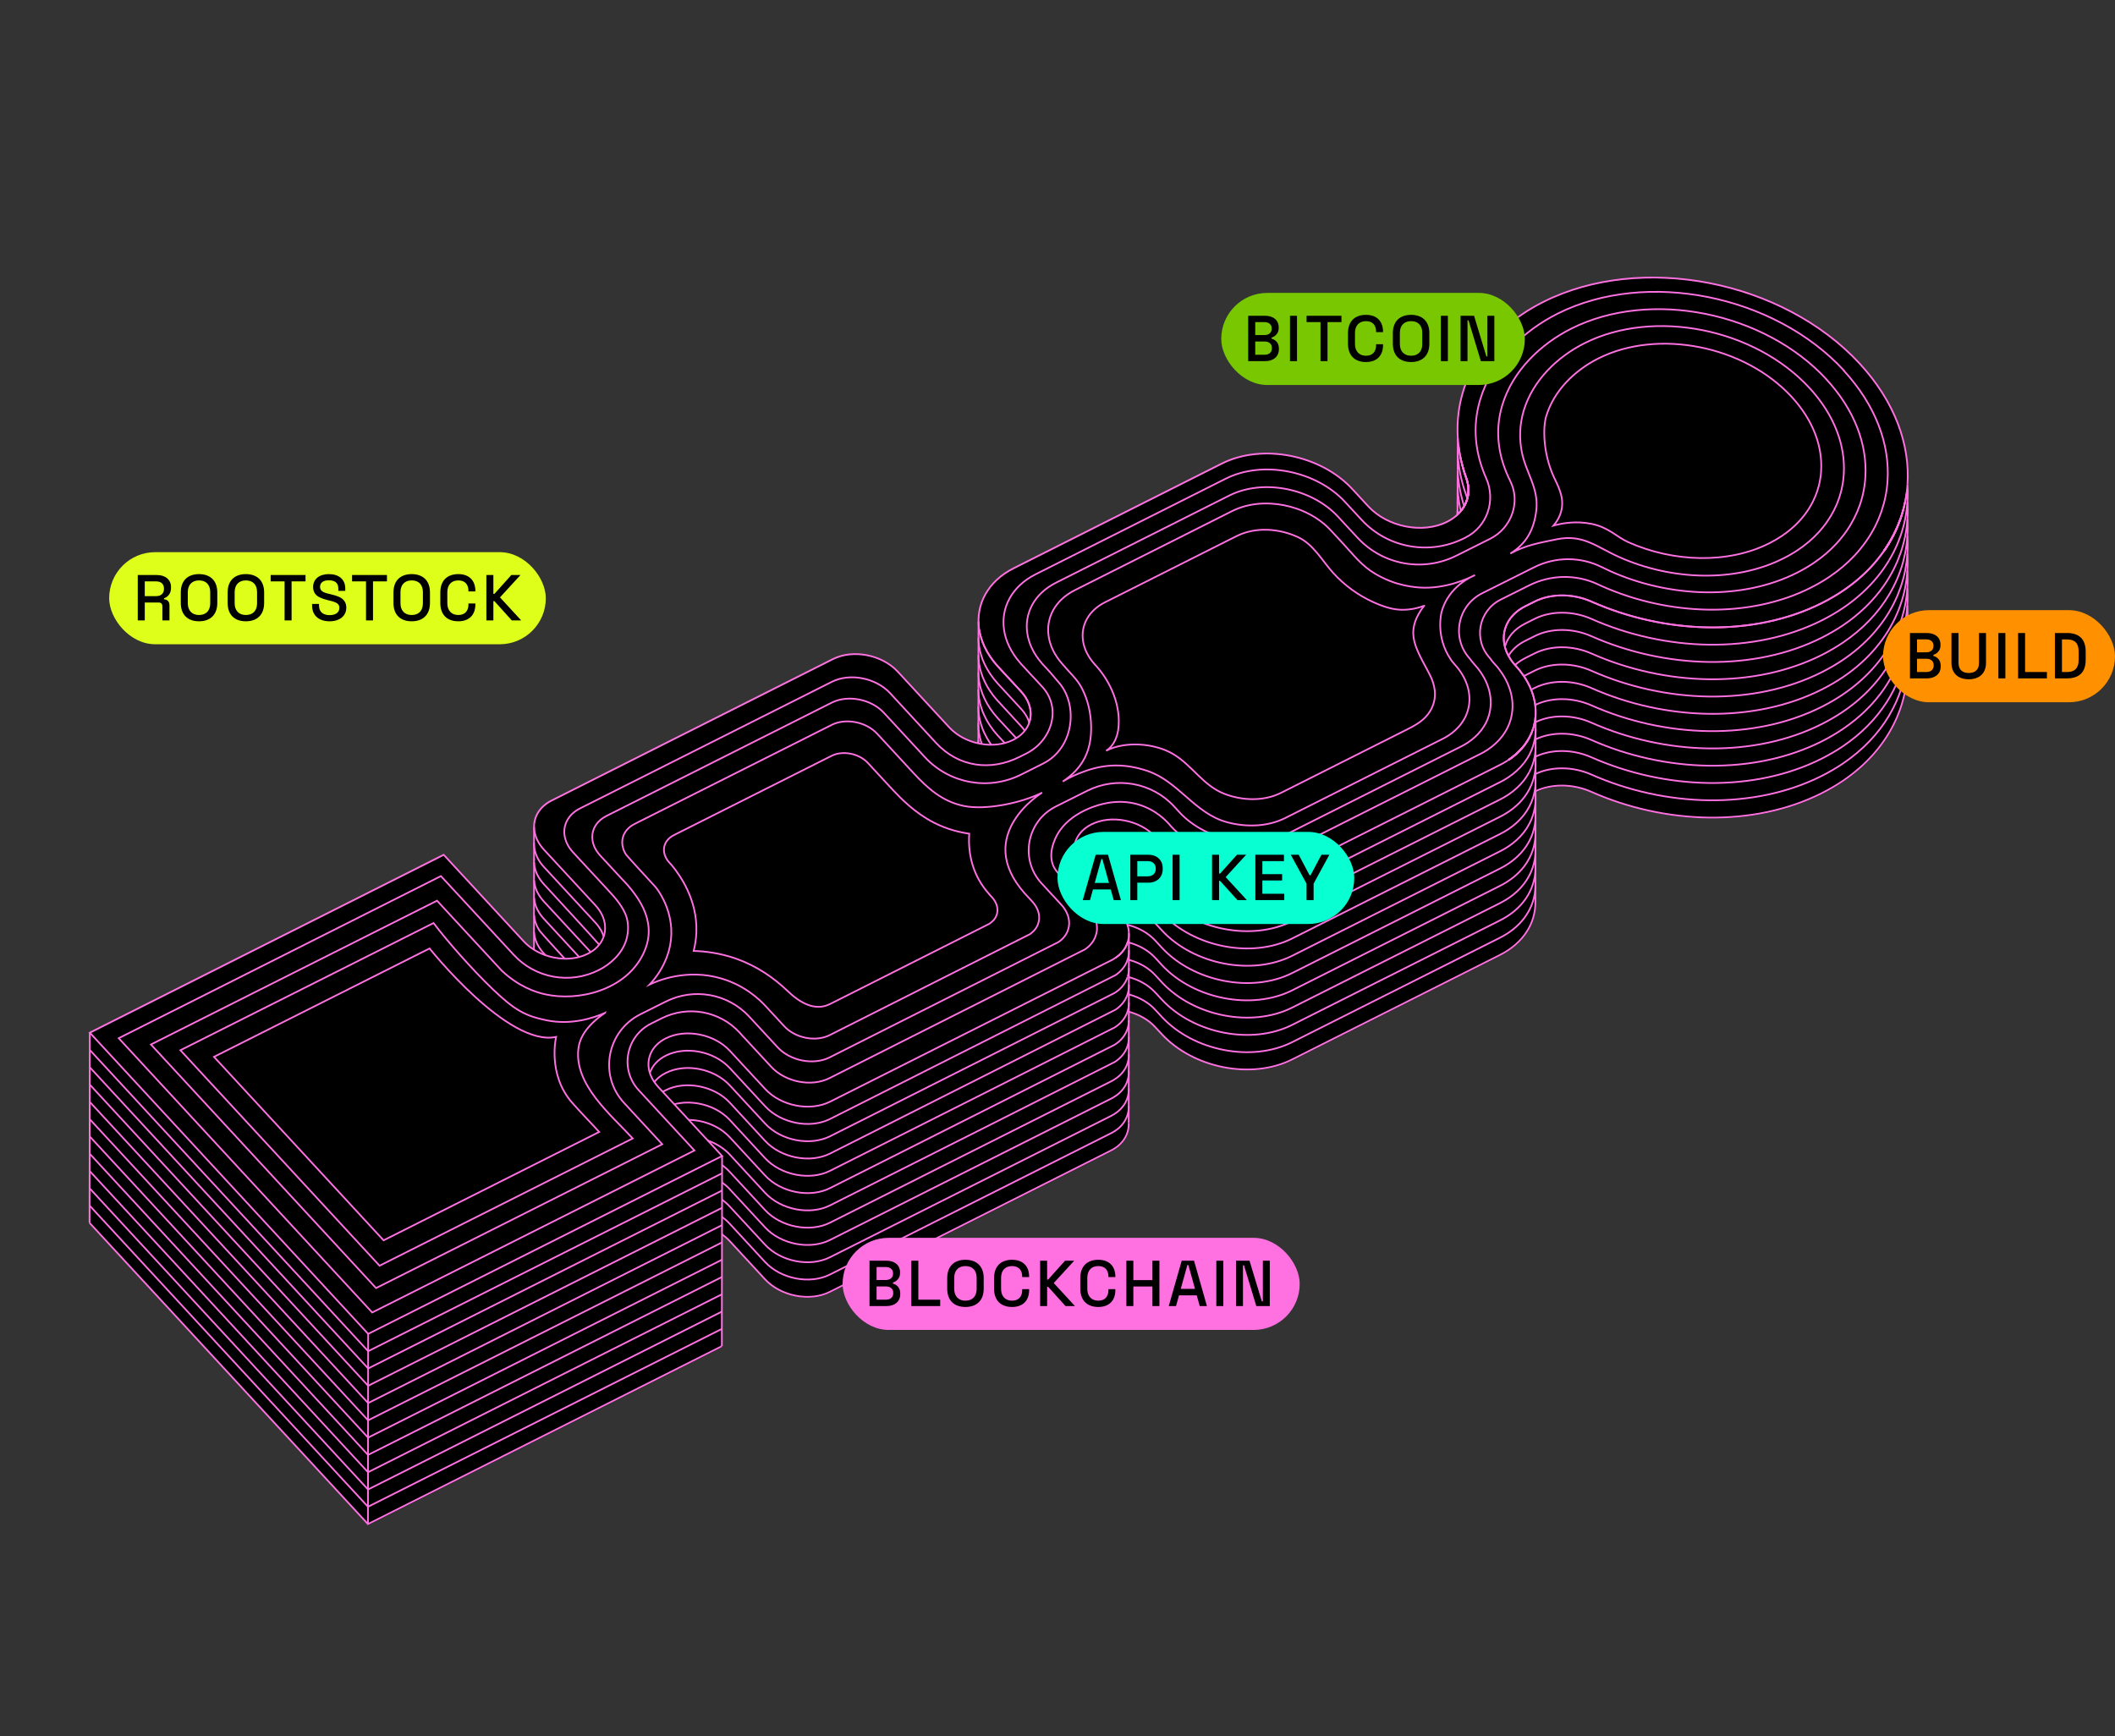<svg width="620" height="509" viewBox="0 0 620 509" fill="none" xmlns="http://www.w3.org/2000/svg">
<rect x="0" y="0" width="620" height="509" fill="#333333" stroke="none"/>
<g clip-path="url(#clip0_197_325)">
<path d="M545.286 106.799C534.01 94.609 518.013 86.487 501.236 83.213C484.465 79.948 466.479 81.506 452.165 88.733C432.985 98.414 427.474 114.267 427.353 125.627C427.254 134.695 427.408 151.089 427.408 151.089C426.547 151.89 425.53 152.604 424.357 153.189C420.785 154.99 416.42 155.368 412.254 154.561C408.066 153.742 404.097 151.725 401.288 148.692L396.564 143.582C387.266 133.522 370.138 130.181 358.317 136.126L297.387 166.766C289.634 170.657 287.016 174.881 286.995 184.31C286.973 193.74 286.955 218.146 286.955 218.146C283.694 217.447 280.615 215.824 278.419 213.454L263.362 197.16C258.728 192.142 250.199 190.482 244.315 193.443L161.893 234.882C158.452 236.609 156.678 239.532 156.723 242.663C156.723 242.663 156.793 276.149 156.706 278.652C155.585 277.958 154.551 277.123 153.672 276.17L130.222 250.808L26.483 302.955L26.41 358.709L108.024 447.007L211.772 394.853L211.812 362.066C212.623 362.651 213.38 363.3 214.048 364.023L224.388 375.216C229.022 380.234 237.551 381.894 243.435 378.933L325.857 337.494C329.38 335.725 331.151 332.694 331.023 329.481L331.064 296.818C334.019 297.599 336.792 299.138 338.796 301.307L340.691 303.355C349.989 313.415 367.117 316.756 378.938 310.811L439.868 280.171C446.743 276.706 450.315 270.873 450.257 264.617L450.257 264.576L450.295 232.176L452.983 231.205C457.222 230.043 462.199 230.386 466.626 232.341C488.237 241.936 514.285 242.766 534.155 232.771C536.34 231.67 538.404 230.471 540.311 229.185C553.622 220.205 560.136 206.906 559.263 192.944C559.376 191.28 559.437 143.983 559.324 142.293C560.131 130.511 555.565 117.922 545.286 106.799Z" fill="black"/>
<path d="M211.652 361.829C212.463 362.414 213.22 363.063 213.888 363.786L224.228 374.978C228.862 379.997 237.391 381.657 243.275 378.696L325.697 337.257C329.22 335.488 330.991 332.457 330.863 329.244" stroke="#FF71E1" stroke-width="0.5" stroke-miterlimit="10"/>
<path d="M26.25 358.472L107.864 446.77L211.612 394.616" stroke="#FF71E1" stroke-width="0.5" stroke-miterlimit="10"/>
<path d="M450.097 264.339L450.097 264.38C450.155 270.636 446.583 276.469 439.708 279.934L378.778 310.574C366.957 316.519 349.829 313.177 340.531 303.118L338.636 301.069C336.632 298.901 333.859 297.362 330.904 296.58" stroke="#FF71E1" stroke-width="0.5" stroke-miterlimit="10"/>
<path d="M330.542 296.478C330.542 296.478 330.489 296.46 330.464 296.463" stroke="#FF71E1" stroke-width="0.5" stroke-miterlimit="10"/>
<path d="M450.135 231.939C454.82 229.69 461.073 229.724 466.466 232.104C488.077 241.699 514.125 242.529 533.995 232.534C536.18 231.433 538.244 230.234 540.151 228.948C553.462 219.968 559.976 206.669 559.104 192.707" stroke="#FF71E1" stroke-width="0.5" stroke-miterlimit="10"/>
<path d="M211.659 356.758C212.479 357.337 213.227 357.992 213.895 358.715L224.241 369.917C228.869 374.926 237.398 376.586 243.281 373.625L325.703 332.187C328.161 330.956 329.764 329.116 330.461 327.002C330.695 326.32 330.836 325.604 330.872 324.875L330.869 324.809C330.89 324.615 330.886 324.424 330.867 324.23L330.87 324.173" stroke="#FF71E1" stroke-width="0.5" stroke-miterlimit="10"/>
<path d="M26.256 353.401L107.87 441.699L211.609 389.552" stroke="#FF71E1" stroke-width="0.5" stroke-miterlimit="10"/>
<path d="M450.141 226.868C454.839 224.638 461.069 224.659 466.463 227.04C488.083 236.628 514.131 237.458 533.992 227.47C536.186 226.362 538.24 225.17 540.157 223.877C551.847 215.99 558.297 204.778 559.103 192.707C559.216 191.043 559.217 189.358 559.11 187.677" stroke="#FF71E1" stroke-width="0.5" stroke-miterlimit="10"/>
<path d="M330.91 291.51C333.865 292.291 336.641 293.814 338.642 295.999L340.538 298.047C349.835 308.107 366.963 311.448 378.784 305.503L439.711 274.879C445.604 271.911 449.061 267.205 449.908 261.981C450.026 261.211 450.097 260.431 450.098 259.63L450.098 259.506L450.104 259.433" stroke="#FF71E1" stroke-width="0.5" stroke-miterlimit="10"/>
<path d="M330.917 286.439C333.865 287.211 336.638 288.75 338.655 290.937L340.544 292.976C349.841 303.036 366.96 306.383 378.781 300.438L439.717 269.808C444.656 267.319 447.894 263.602 449.294 259.385C449.575 258.588 449.78 257.76 449.914 256.91C450.049 256.102 450.103 255.278 450.11 254.445L450.11 254.362" stroke="#FF71E1" stroke-width="0.5" stroke-miterlimit="10"/>
<path d="M450.147 221.798C454.839 219.558 461.082 219.598 466.476 221.979C488.089 231.557 514.138 232.387 533.998 222.399C536.193 221.291 538.247 220.099 540.163 218.806C551.043 211.466 557.382 201.24 558.866 190.133C558.968 189.319 559.055 188.501 559.11 187.677C559.232 185.966 559.226 184.23 559.113 182.498" stroke="#FF71E1" stroke-width="0.5" stroke-miterlimit="10"/>
<path d="M327.026 285.833L327.016 285.84" stroke="#FF71E1" stroke-width="0.5" stroke-miterlimit="10"/>
<path d="M211.662 351.703C212.476 352.272 213.223 352.928 213.891 353.651L224.247 364.846C228.875 369.855 237.404 371.515 243.287 368.554L325.709 327.116C327.169 326.379 328.332 325.429 329.176 324.335C329.759 323.596 330.19 322.795 330.468 321.931C330.701 321.249 330.842 320.533 330.878 319.804L330.875 319.738C330.897 319.544 330.893 319.353 330.873 319.159L330.876 319.102" stroke="#FF71E1" stroke-width="0.5" stroke-miterlimit="10"/>
<path d="M211.616 384.481L107.883 436.637L26.262 348.33" stroke="#FF71E1" stroke-width="0.5" stroke-miterlimit="10"/>
<path d="M26.275 343.269L107.88 431.573L211.622 379.41" stroke="#FF71E1" stroke-width="0.5" stroke-miterlimit="10"/>
<path d="M330.886 314.015L330.876 314.022C330.899 314.241 330.89 314.454 330.881 314.667L330.885 314.734C330.849 315.462 330.717 316.172 330.474 316.861C330.203 317.734 329.772 318.535 329.188 319.274C328.554 320.102 327.728 320.853 326.73 321.471C326.415 321.683 326.078 321.883 325.722 322.054L243.3 363.493C237.401 366.451 228.881 364.785 224.253 359.775L213.904 348.589C213.236 347.866 212.479 347.217 211.668 346.632" stroke="#FF71E1" stroke-width="0.5" stroke-miterlimit="10"/>
<path d="M441.981 222.917C441.619 223.161 441.234 223.393 440.843 223.616C440.499 223.806 440.14 223.993 439.771 224.187L378.841 254.826C367.02 260.771 349.892 257.43 340.595 247.371L338.709 245.316C336.423 242.854 333.192 241.21 329.791 240.55C326.4 239.883 322.84 240.2 319.939 241.66C315.652 243.82 313.989 247.855 315.254 251.806C315.531 252.71 315.976 253.597 316.565 254.47C316.891 254.954 317.262 255.421 317.7 255.885L319.049 257.35L322.424 260.995L326.637 265.553L328.04 267.078C329.219 268.353 330.033 269.723 330.496 271.109C330.579 271.356 330.653 271.61 330.711 271.861C330.75 272.042 330.795 272.232 330.818 272.41C330.89 272.803 330.929 273.191 330.933 273.588C330.95 273.757 330.941 273.929 330.932 274.1L330.926 274.339C330.911 274.501 330.895 274.663 330.874 274.816C330.855 274.953 330.839 275.074 330.814 275.201C330.796 275.338 330.77 275.465 330.729 275.59C330.689 275.797 330.632 276.001 330.559 276.201C330.556 276.259 330.55 276.291 330.521 276.31C330.25 277.183 329.82 277.984 329.236 278.723C328.646 279.494 327.899 280.177 327.013 280.775" stroke="#FF71E1" stroke-width="0.5" stroke-miterlimit="10"/>
<path d="M330.929 281.377C333.894 282.152 336.66 283.682 338.661 285.866L340.55 287.905C349.854 297.974 366.966 301.313 378.787 295.367L439.724 264.737C443.689 262.739 446.554 259.95 448.26 256.742C448.678 255.963 449.036 255.156 449.301 254.314C449.582 253.517 449.786 252.689 449.911 251.846C450.039 251.069 450.11 250.29 450.111 249.489L450.11 249.406L450.12 249.399L450.11 249.282L450.113 249.183" stroke="#FF71E1" stroke-width="0.5" stroke-miterlimit="10"/>
<path d="M330.551 281.272C330.551 281.272 330.514 281.257 330.489 281.26" stroke="#FF71E1" stroke-width="0.5" stroke-miterlimit="10"/>
<path d="M553.761 159.202C553.28 160.01 552.76 160.802 552.218 161.582C551.656 162.375 551.063 163.162 550.432 163.933C549.804 164.729 549.131 165.501 548.42 166.257C546.064 168.771 543.332 171.097 540.224 173.194C538.307 174.487 536.253 175.679 534.059 176.787C514.189 186.781 488.15 185.945 466.53 176.357C461.031 173.923 454.625 173.951 449.899 176.325L447.091 177.736C442.044 180.271 439.95 184.941 441.15 189.599C441.372 190.484 441.719 191.369 442.193 192.236C442.398 192.622 442.635 193.015 442.891 193.394C443.25 193.925 443.659 194.45 444.113 194.958C444.187 195.047 444.254 195.126 444.337 195.208C445.238 196.174 446.025 197.175 446.71 198.19C447.593 199.5 448.307 200.826 448.844 202.176C449.444 203.663 449.85 205.17 450.036 206.659C450.239 208.234 450.215 209.783 449.965 211.305C449.94 211.473 449.915 211.642 449.868 211.798C449.755 212.495 449.576 213.155 449.358 213.799C449.087 214.63 448.739 215.431 448.321 216.21C447.931 216.928 447.497 217.622 446.993 218.293" stroke="#FF71E1" stroke-width="0.5" stroke-miterlimit="10"/>
<path d="M559.122 177.535C559.226 179.191 559.222 180.851 559.113 182.498C559.068 183.357 558.975 184.207 558.866 185.053C558.754 185.874 558.616 186.699 558.447 187.517C556.421 197.678 550.23 206.949 540.15 213.748C538.243 215.035 536.196 216.237 534.011 217.338C514.144 227.316 488.096 226.486 466.482 216.908C461.091 214.511 454.845 214.487 450.154 216.727" stroke="#FF71E1" stroke-width="0.5" stroke-miterlimit="10"/>
<path d="M211.628 374.339L107.886 426.502L26.282 338.198" stroke="#FF71E1" stroke-width="0.5" stroke-miterlimit="10"/>
<path d="M211.675 341.562C212.495 342.14 213.242 342.796 213.91 343.518L224.26 354.705C228.888 359.714 237.407 361.38 243.297 358.428L325.728 316.983C326.085 316.812 326.422 316.612 326.736 316.4C327.735 315.782 328.56 315.032 329.195 314.203C329.779 313.464 330.209 312.663 330.487 311.799C330.733 311.095 330.868 310.369 330.891 309.621L330.894 309.564C330.906 309.377 330.902 309.186 330.889 309.002" stroke="#FF71E1" stroke-width="0.5" stroke-miterlimit="10"/>
<path d="M156.546 278.415C156.516 278.021 156.511 277.623 156.548 277.226L156.535 277.207" stroke="#FF71E1" stroke-width="0.5" stroke-miterlimit="10"/>
<path d="M286.795 217.909L286.795 216.984" stroke="#FF71E1" stroke-width="0.5" stroke-miterlimit="10"/>
<path d="M450.123 244.179L450.113 244.186L450.117 244.335L450.117 244.418C450.116 245.219 450.045 245.998 449.917 246.775C449.793 247.618 449.579 248.453 449.304 249.26C449.033 250.091 448.685 250.892 448.267 251.671C447.839 252.498 447.32 253.29 446.73 254.061C445.023 256.262 442.685 258.184 439.73 259.667L378.8 290.306C366.973 296.242 349.851 292.91 340.553 282.851L338.668 280.796C336.651 278.608 333.884 277.078 330.929 276.297" stroke="#FF71E1" stroke-width="0.5" stroke-miterlimit="10"/>
<path d="M559.129 172.465C559.242 174.155 559.238 175.856 559.123 177.535C559.074 178.369 558.984 179.202 558.872 180.024C558.76 180.845 558.623 181.669 558.463 182.481C558.303 183.293 558.105 184.131 557.878 184.946C555.394 194.119 549.422 202.441 540.182 208.674C538.266 209.967 536.212 211.159 534.017 212.267C514.147 222.261 488.102 221.416 466.488 211.837C461.088 209.447 454.842 209.423 450.157 211.672C450.119 211.698 450.081 211.723 450.03 211.73" stroke="#FF71E1" stroke-width="0.5" stroke-miterlimit="10"/>
<path d="M449.868 211.798C449.915 211.642 449.94 211.473 449.965 211.305C450.215 209.783 450.239 208.234 450.036 206.659C449.85 205.17 449.444 203.663 448.844 202.176C448.307 200.826 447.593 199.5 446.71 198.19C446.025 197.175 445.238 196.174 444.337 195.208C444.254 195.126 444.187 195.047 444.113 194.958C443.659 194.45 443.25 193.925 442.891 193.394C442.635 193.015 442.398 192.622 442.193 192.236C441.719 191.369 441.372 190.484 441.15 189.599C439.95 184.941 442.044 180.271 447.091 177.736L449.899 176.325C454.625 173.951 461.031 173.923 466.53 176.357C488.15 185.945 514.189 186.781 534.059 176.787C536.253 175.679 538.307 174.487 540.224 173.194C543.332 171.097 546.064 168.771 548.42 166.257C549.131 165.501 549.804 164.729 550.432 163.933C551.063 163.162 551.656 162.375 552.218 161.582C552.76 160.802 553.28 160.01 553.761 159.202C554.24 158.409 554.68 157.602 555.095 156.797" stroke="#FF71E1" stroke-width="0.5" stroke-miterlimit="10"/>
<path d="M211.641 369.278L107.892 421.431L26.288 333.127" stroke="#FF71E1" stroke-width="0.5" stroke-miterlimit="10"/>
<path d="M330.895 303.889C330.915 304.125 330.912 304.347 330.891 304.583C330.871 305.314 330.736 306.04 330.493 306.728C330.216 307.592 329.775 308.4 329.192 309.139C328.557 309.967 327.741 310.711 326.743 311.329C326.428 311.542 243.303 353.357 243.303 353.357C237.42 356.319 228.9 354.653 224.256 349.64L213.917 338.448C212.197 336.598 209.95 335.201 207.505 334.352" stroke="#FF71E1" stroke-width="0.5" stroke-miterlimit="10"/>
<path d="M156.545 272.244L156.542 272.136L156.551 272.088" stroke="#FF71E1" stroke-width="0.5" stroke-miterlimit="10"/>
<path d="M156.552 273.344L156.542 273.35C156.595 274.005 156.715 274.655 156.928 275.299C157.204 276.203 157.631 277.103 158.213 277.966C158.559 278.478 158.962 278.993 159.419 279.486L159.924 280.029" stroke="#FF71E1" stroke-width="0.5" stroke-miterlimit="10"/>
<path d="M450.12 239.197L450.132 239.216C450.126 240.049 450.061 240.88 449.924 241.704C449.799 242.548 449.595 243.376 449.317 244.198C449.045 245.03 448.694 245.847 448.267 246.632C447.833 247.449 447.323 248.235 446.736 248.99C446.105 249.803 445.39 250.574 444.587 251.296C443.224 252.547 441.6 253.656 439.736 254.596L378.806 285.235C366.986 291.18 349.857 287.839 340.56 277.78L338.664 275.731C336.552 273.443 333.623 271.857 330.496 271.109" stroke="#FF71E1" stroke-width="0.5" stroke-miterlimit="10"/>
<path d="M286.805 211.98C286.793 212.209 286.79 212.432 286.804 212.657C286.806 213.401 286.875 214.141 286.995 214.875C287.122 215.742 287.329 216.624 287.606 217.487C287.664 217.696 287.731 217.899 287.799 218.102" stroke="#FF71E1" stroke-width="0.5" stroke-miterlimit="10"/>
<path d="M430.2 141.447C430.59 143.075 430.554 144.687 430.129 146.175C429.918 146.952 429.614 147.695 429.202 148.401C428.924 148.893 428.591 149.366 428.213 149.814C428.048 150.022 427.877 150.22 427.683 150.406" stroke="#FF71E1" stroke-width="0.5" stroke-miterlimit="10"/>
<path d="M552.218 161.582C552.76 160.802 553.28 160.01 553.761 159.202C554.24 158.41 554.68 157.602 555.095 156.797C555.5 155.999 555.873 155.195 556.224 154.379" stroke="#FF71E1" stroke-width="0.5" stroke-miterlimit="10"/>
<path d="M450.036 206.659C454.74 204.356 461.056 204.361 466.495 206.766C488.115 216.354 514.154 217.191 534.024 207.196C536.218 206.088 538.272 204.896 540.189 203.603C548.589 197.936 554.287 190.544 557.131 182.358C557.399 181.542 557.661 180.717 557.881 179.891C558.111 179.06 558.306 178.238 558.472 177.394C558.638 176.551 558.767 175.774 558.879 174.953C558.991 174.132 559.081 173.298 559.129 172.465C559.244 170.744 559.249 169.002 559.128 167.26" stroke="#FF71E1" stroke-width="0.5" stroke-miterlimit="10"/>
<path d="M553.755 164.272C553.274 165.081 552.754 165.873 552.211 166.653C551.65 167.446 551.066 168.226 550.435 168.997C547.668 172.424 544.26 175.537 540.217 178.265C538.301 179.558 536.247 180.75 534.052 181.858C514.192 191.846 488.143 191.016 466.523 181.428C461.024 178.994 454.619 179.022 449.893 181.395L447.094 182.8C443.911 184.395 441.899 186.843 441.15 189.599" stroke="#FF71E1" stroke-width="0.5" stroke-miterlimit="10"/>
<path d="M26.285 328.063L26.291 328.072L107.899 416.36L211.647 364.207" stroke="#FF71E1" stroke-width="0.5" stroke-miterlimit="10"/>
<path d="M330.899 299.041L330.897 299.346C330.89 300.138 330.755 300.905 330.499 301.658C330.222 302.521 329.782 303.329 329.198 304.068C328.563 304.896 327.747 305.64 326.739 306.265C326.434 306.471 243.31 348.287 243.31 348.287C237.426 351.248 228.897 349.588 224.269 344.579L213.923 333.377C211.647 330.908 208.4 329.261 204.999 328.601C203.963 328.403 202.918 328.293 201.879 328.276" stroke="#FF71E1" stroke-width="0.5" stroke-miterlimit="10"/>
<path d="M156.545 266.998L156.558 267.017C156.518 267.431 156.516 267.86 156.549 268.279L156.562 268.298C156.599 268.95 156.728 269.594 156.931 270.244C157.217 271.142 157.637 272.032 158.22 272.895C158.572 273.417 165.546 281.04 165.546 281.04" stroke="#FF71E1" stroke-width="0.5" stroke-miterlimit="10"/>
<path d="M444.621 220.887C443.894 221.557 443.093 222.18 442.226 222.765" stroke="#FF71E1" stroke-width="0.5" stroke-miterlimit="10"/>
<path d="M326.637 265.553C327.682 265.58 328.727 265.689 329.763 265.888C333.154 266.555 336.395 268.192 338.671 270.66L340.566 272.709C349.864 282.768 366.992 286.11 378.813 280.164L439.749 249.534C440.621 249.098 441.431 248.634 442.194 248.12C443.062 247.534 443.872 246.905 444.599 246.235C445.403 245.513 446.117 244.741 446.739 243.935C447.336 243.174 447.846 242.388 448.273 241.561C448.691 240.782 449.049 239.975 449.32 239.143C449.595 238.337 449.809 237.502 449.933 236.659C450.049 235.946 450.123 235.233 450.134 234.508L450.138 233.815" stroke="#FF71E1" stroke-width="0.5" stroke-miterlimit="10"/>
<path d="M286.812 207.075C286.803 207.205 286.803 207.329 286.803 207.453C286.806 208.238 286.882 209.029 286.999 209.82C287.135 210.68 287.329 211.544 287.606 212.406C287.876 213.301 288.217 214.175 288.64 215.05C289.073 215.959 289.582 216.858 290.177 217.74C290.305 217.93 290.44 218.129 290.583 218.322" stroke="#FF71E1" stroke-width="0.5" stroke-miterlimit="10"/>
<path d="M427.26 149.698L427.248 150.852L427.496 150.602C427.566 150.541 427.629 150.47 427.683 150.406C427.877 150.22 428.048 150.022 428.213 149.814C428.591 149.366 428.924 148.893 429.203 148.401C429.614 147.695 429.918 146.952 430.129 146.175C430.554 144.687 430.59 143.075 430.2 141.447C430.109 141.025 429.993 140.606 429.842 140.197C429.659 139.699 429.495 139.189 429.331 138.678" stroke="#FF71E1" stroke-width="0.5" stroke-miterlimit="10"/>
<path d="M552.218 161.582C552.76 160.802 553.28 160.01 553.761 159.202C554.24 158.41 554.68 157.602 555.095 156.797C555.5 155.999 555.873 155.195 556.224 154.379C556.556 153.575 556.872 152.768 557.166 151.949" stroke="#FF71E1" stroke-width="0.5" stroke-miterlimit="10"/>
<path d="M448.844 202.176L449.871 201.663C454.597 199.289 461.002 199.262 466.501 201.695C488.121 211.283 514.16 212.12 534.03 202.125C536.224 201.018 538.278 199.825 540.185 198.539C547.766 193.425 553.132 186.919 556.193 179.692C556.531 178.897 556.847 178.091 557.115 177.275C557.409 176.455 557.661 175.636 557.891 174.805C558.111 173.98 558.306 173.158 558.469 172.33C558.642 171.496 558.779 170.671 558.888 169.825C559.006 168.972 559.083 168.119 559.128 167.26C559.244 165.622 559.246 163.978 559.142 162.323" stroke="#FF71E1" stroke-width="0.5" stroke-miterlimit="10"/>
<path d="M26.301 322.986L26.297 323.002L107.911 411.299L211.654 359.136" stroke="#FF71E1" stroke-width="0.5" stroke-miterlimit="10"/>
<path d="M190.497 314.529C191.191 312.473 192.771 310.661 195.185 309.447C198.086 307.987 201.63 307.667 205.031 308.327C208.422 308.994 211.654 310.638 213.945 313.109L224.294 324.296C228.929 329.314 237.448 330.98 243.341 328.013C243.341 328.013 326.997 285.853 327.016 285.84L327.025 285.833C327.912 285.235 328.643 284.549 329.23 283.794C329.813 283.055 330.247 282.238 330.525 281.374C330.544 281.361 330.56 281.323 330.553 281.272C330.774 280.612 330.902 279.918 330.926 279.212C330.941 279.009 330.94 278.802 330.93 278.602" stroke="#FF71E1" stroke-width="0.5" stroke-miterlimit="10"/>
<path d="M330.905 293.888L330.909 294.244C330.899 295.01 330.777 295.755 330.544 296.478C330.534 296.526 330.528 296.558 330.506 296.587C330.228 297.45 329.788 298.258 329.204 298.997C328.57 299.826 327.744 300.576 326.746 301.194C326.431 301.406 243.316 343.216 243.316 343.216C237.432 346.177 228.903 344.517 224.275 339.508L213.929 328.306C211.644 325.844 208.412 324.2 205.011 323.54C202.545 323.051 199.99 323.09 197.66 323.709" stroke="#FF71E1" stroke-width="0.5" stroke-miterlimit="10"/>
<path d="M156.558 262.061L156.554 261.953" stroke="#FF71E1" stroke-width="0.5" stroke-miterlimit="10"/>
<path d="M169.771 280.537L159.432 269.344C158.975 268.852 158.578 268.346 158.232 267.834C157.65 266.97 157.214 266.077 156.937 265.173C156.734 264.523 156.605 263.879 156.558 263.234" stroke="#FF71E1" stroke-width="0.5" stroke-miterlimit="10"/>
<path d="M446.764 223.652C446.84 223.559 446.907 223.473 446.967 223.377C447.481 222.699 447.925 221.999 448.314 221.281C448.72 220.483 449.077 219.676 449.348 218.844C449.566 218.2 449.739 217.531 449.864 216.853C449.912 216.697 449.937 216.528 449.952 216.366" stroke="#FF71E1" stroke-width="0.5" stroke-miterlimit="10"/>
<path d="M448.295 226.333C448.713 225.554 449.071 224.747 449.336 223.905C449.56 223.271 449.733 222.602 449.858 221.924C449.899 221.758 449.924 221.589 449.949 221.421C450.058 220.74 450.129 220.043 450.146 219.327L450.148 218.981" stroke="#FF71E1" stroke-width="0.5" stroke-miterlimit="10"/>
<path d="M442.226 222.765C443.093 222.18 443.894 221.557 444.621 220.887C445.425 220.165 446.139 219.394 446.771 218.581" stroke="#FF71E1" stroke-width="0.5" stroke-miterlimit="10"/>
<path d="M322.424 260.995C324.738 260.373 327.292 260.334 329.759 260.824C333.16 261.484 336.392 263.128 338.683 265.599L340.572 267.638C349.87 277.698 366.998 281.039 378.819 275.094L439.755 244.464C440.115 244.276 440.474 244.089 440.817 243.899C441.301 243.628 441.762 243.345 442.2 243.049C443.068 242.463 443.869 241.84 444.603 241.18C445.4 240.449 446.114 239.677 446.745 238.865C447.342 238.103 447.852 237.317 448.28 236.49C448.707 235.705 449.058 234.888 449.329 234.057C449.557 233.406 449.73 232.737 449.855 232.059C449.893 231.909 449.924 231.75 449.94 231.588C450.055 230.875 450.129 230.162 450.13 229.444C450.155 229.192 450.145 228.951 450.134 228.709" stroke="#FF71E1" stroke-width="0.5" stroke-miterlimit="10"/>
<path d="M294.535 217.824L292.639 215.775C292.537 215.665 292.428 215.545 292.326 215.434C291.521 214.528 290.801 213.605 290.183 212.669C289.588 211.787 289.079 210.888 288.655 209.972C288.223 209.105 287.876 208.22 287.615 207.319C287.335 206.473 287.141 205.61 287.011 204.759C286.878 203.923 286.815 203.069 286.812 202.242L286.812 202.16" stroke="#FF71E1" stroke-width="0.5" stroke-miterlimit="10"/>
<path d="M428.587 136.074C428.803 136.95 429.045 137.822 429.331 138.678C429.495 139.189 429.659 139.699 429.842 140.197C429.993 140.606 430.109 141.025 430.2 141.447C430.59 143.075 430.554 144.687 430.129 146.175C429.918 146.952 429.614 147.695 429.203 148.401C428.924 148.893 428.591 149.366 428.213 149.814C428.048 150.022 427.877 150.22 427.683 150.406C427.629 150.47 427.566 150.541 427.496 150.602" stroke="#FF71E1" stroke-width="0.5" stroke-miterlimit="10"/>
<path d="M427.327 143.523C427.327 143.523 427.32 143.554 427.333 143.573" stroke="#FF71E1" stroke-width="0.5" stroke-miterlimit="10"/>
<path d="M427.257 147.284L427.263 147.419" stroke="#FF71E1" stroke-width="0.5" stroke-miterlimit="10"/>
<path d="M427.277 144.62L427.274 144.719" stroke="#FF71E1" stroke-width="0.5" stroke-miterlimit="10"/>
<path d="M552.218 161.582C552.76 160.802 553.28 160.01 553.761 159.202C554.24 158.409 554.68 157.602 555.095 156.797C555.5 155.999 555.873 155.195 556.224 154.379C556.556 153.575 556.872 152.768 557.166 151.949C557.444 151.126 557.696 150.307 557.919 149.466" stroke="#FF71E1" stroke-width="0.5" stroke-miterlimit="10"/>
<path d="M446.709 198.19C446.821 198.129 446.942 198.061 447.069 198.003L449.877 196.592C454.603 194.218 461.008 194.191 466.514 196.634C488.127 206.213 514.166 207.049 534.036 197.054C536.231 195.947 538.285 194.754 540.201 193.461C546.914 188.933 551.891 183.311 555.073 177.065C555.478 176.267 555.842 175.469 556.199 174.662C556.531 173.858 556.84 173.042 557.134 172.223C557.418 171.41 557.664 170.581 557.894 169.75C558.124 168.918 558.312 168.087 558.485 167.253C558.645 166.441 558.782 165.616 558.894 164.795C559.007 163.974 559.084 163.163 559.141 162.323C559.257 160.602 559.261 158.86 559.141 157.119" stroke="#FF71E1" stroke-width="0.5" stroke-miterlimit="10"/>
<path d="M194.292 320.072C194.559 319.892 194.861 319.744 195.166 319.579C198.067 318.12 201.617 317.809 205.018 318.469C208.419 319.129 211.66 320.767 213.942 323.244L224.282 334.437C228.91 339.446 237.439 341.106 243.329 338.154C243.329 338.154 326.936 296.026 327.013 295.975C327.9 295.377 328.63 294.691 329.217 293.936C329.801 293.197 330.231 292.395 330.509 291.532C330.531 291.503 330.541 291.455 330.556 291.417C330.761 290.754 330.89 290.06 330.919 289.364L330.914 288.636" stroke="#FF71E1" stroke-width="0.5" stroke-miterlimit="10"/>
<path d="M156.552 257.054L156.552 256.971L156.561 256.882" stroke="#FF71E1" stroke-width="0.5" stroke-miterlimit="10"/>
<path d="M156.555 258.087L156.558 258.154C156.611 258.808 156.741 259.452 156.944 260.103C157.22 261.006 157.656 261.9 158.239 262.763C158.584 263.275 158.981 263.781 159.438 264.273L173.153 279.112" stroke="#FF71E1" stroke-width="0.5" stroke-miterlimit="10"/>
<path d="M442.226 222.765C443.093 222.18 443.894 221.557 444.621 220.887C445.425 220.165 446.139 219.394 446.771 218.581" stroke="#FF71E1" stroke-width="0.5" stroke-miterlimit="10"/>
<path d="M319.049 257.35C319.322 257.179 319.618 257.021 319.914 256.863C322.82 255.413 326.365 255.093 329.765 255.753C333.166 256.413 336.414 258.06 338.69 260.528L340.579 262.567C349.883 272.636 367.004 275.968 378.825 270.023L439.752 239.399C440.111 239.212 440.471 239.025 440.824 238.828C441.224 238.599 441.609 238.367 441.971 238.123C442.054 238.081 442.13 238.029 442.207 237.978C443.074 237.393 443.875 236.77 444.602 236.099C445.406 235.378 446.12 234.606 446.752 233.794C446.828 233.701 446.894 233.615 446.955 233.519C447.468 232.841 447.906 232.131 448.295 231.413C448.707 230.625 449.064 229.818 449.329 228.976C449.553 228.342 449.726 227.673 449.852 226.995C449.893 226.829 449.927 226.654 449.952 226.485C450.058 225.82 450.123 225.155 450.14 224.481L450.147 223.648" stroke="#FF71E1" stroke-width="0.5" stroke-miterlimit="10"/>
<path d="M446.984 218.299C446.924 218.395 446.847 218.488 446.771 218.582" stroke="#FF71E1" stroke-width="0.5" stroke-miterlimit="10"/>
<path d="M448.311 216.217C447.922 216.935 447.487 217.628 446.983 218.3" stroke="#FF71E1" stroke-width="0.5" stroke-miterlimit="10"/>
<path d="M286.818 197.089L286.819 197.171C286.821 197.998 286.884 198.853 287.018 199.688C287.145 200.555 287.348 201.411 287.618 202.265C287.882 203.149 288.239 204.027 288.655 204.892C289.079 205.807 289.594 206.716 290.19 207.598C290.807 208.534 291.527 209.457 292.333 210.363C292.435 210.474 292.543 210.594 292.646 210.704L295.072 213.333L297.9 216.395" stroke="#FF71E1" stroke-width="0.5" stroke-miterlimit="10"/>
<path d="M427.343 138.446C427.343 138.446 427.333 138.494 427.34 138.503L427.295 139.362" stroke="#FF71E1" stroke-width="0.5" stroke-miterlimit="10"/>
<path d="M427.327 143.523C427.327 143.523 427.321 143.555 427.333 143.574C427.384 144.41 427.457 145.258 427.58 146.099C427.682 146.97 427.818 147.83 427.987 148.697C428.055 149.065 428.129 149.443 428.213 149.814C428.591 149.366 428.924 148.893 429.202 148.401C429.614 147.695 429.918 146.952 430.129 146.175C430.554 144.687 430.59 143.075 430.2 141.447C430.109 141.025 429.993 140.606 429.842 140.197C429.659 139.699 429.495 139.189 429.331 138.678C429.045 137.822 428.803 136.95 428.587 136.074C428.358 135.221 428.164 134.357 428.002 133.5" stroke="#FF71E1" stroke-width="0.5" stroke-miterlimit="10"/>
<path d="M552.217 161.582C552.76 160.802 553.28 160.01 553.761 159.202C554.24 158.41 554.68 157.602 555.095 156.797C555.5 155.999 555.873 155.195 556.224 154.379C556.556 153.575 556.872 152.768 557.166 151.949C557.443 151.126 557.696 150.307 557.919 149.466C558.146 148.651 558.341 147.829 558.494 147.008" stroke="#FF71E1" stroke-width="0.5" stroke-miterlimit="10"/>
<path d="M559.151 152.197C559.258 153.837 559.247 155.487 559.141 157.119C559.096 157.977 559.009 158.836 558.891 159.689C558.788 160.504 558.651 161.329 558.488 162.156C558.315 162.991 558.117 163.828 557.897 164.653C557.673 165.495 557.421 166.314 557.137 167.126C556.85 167.955 556.534 168.762 556.202 169.566C555.851 170.382 555.468 171.193 555.063 171.991C554.655 172.805 554.208 173.603 553.739 174.389C550.561 179.694 546.024 184.467 540.179 188.41C538.272 189.696 536.224 190.898 534.039 191.999C514.173 201.978 488.124 201.148 466.51 191.569C461.005 189.126 454.609 189.148 449.874 191.528L447.075 192.932C445.937 193.507 444.942 194.192 444.113 194.958" stroke="#FF71E1" stroke-width="0.5" stroke-miterlimit="10"/>
<path d="M26.31 312.86L107.924 401.157L211.656 349.001" stroke="#FF71E1" stroke-width="0.5" stroke-miterlimit="10"/>
<path d="M191.808 317.192C192.636 316.137 193.757 315.228 195.179 314.518C198.079 313.058 201.633 312.732 205.024 313.398C208.415 314.065 211.663 315.712 213.939 318.18L224.288 329.366C228.916 334.376 237.445 336.035 243.335 333.084C243.335 333.084 326.45 291.274 326.765 291.062C326.847 291.02 326.924 290.968 327 290.917C327.887 290.319 328.633 289.636 329.223 288.865C329.807 288.126 330.241 287.309 330.525 286.455" stroke="#FF71E1" stroke-width="0.5" stroke-miterlimit="10"/>
<path d="M330.563 286.346C330.745 285.753 330.865 285.148 330.914 284.522L330.914 283.721" stroke="#FF71E1" stroke-width="0.5" stroke-miterlimit="10"/>
<path d="M330.49 281.26C330.49 281.26 330.516 281.34 330.525 281.375" stroke="#FF71E1" stroke-width="0.5" stroke-miterlimit="10"/>
<path d="M156.567 251.811L156.562 252.133" stroke="#FF71E1" stroke-width="0.5" stroke-miterlimit="10"/>
<path d="M156.564 252.793L156.565 253.083C156.618 253.737 156.747 254.382 156.95 255.032C157.227 255.936 157.663 256.829 158.245 257.692C158.591 258.204 158.994 258.719 159.451 259.212C159.451 259.212 175.323 276.446 175.649 276.93" stroke="#FF71E1" stroke-width="0.5" stroke-miterlimit="10"/>
<path d="M446.984 218.299C446.924 218.395 446.847 218.488 446.771 218.582" stroke="#FF71E1" stroke-width="0.5" stroke-miterlimit="10"/>
<path d="M442.226 222.765C443.093 222.18 443.894 221.557 444.621 220.887C445.425 220.165 446.139 219.394 446.771 218.581" stroke="#FF71E1" stroke-width="0.5" stroke-miterlimit="10"/>
<path d="M448.295 226.333C447.912 227.061 447.475 227.77 446.961 228.448C446.901 228.544 446.834 228.63 446.758 228.723C446.127 229.535 445.412 230.307 444.609 231.029C443.882 231.699 443.081 232.322 442.213 232.907C442.137 232.959 442.061 233.01 441.984 233.062C441.622 233.306 441.237 233.538 440.846 233.76C440.493 233.957 440.14 234.154 439.765 234.338L378.835 264.977C367.008 270.913 349.895 267.575 340.598 257.515L338.702 255.467C336.411 252.995 333.179 251.352 329.778 250.691C326.387 250.025 322.833 250.351 319.933 251.811C318.521 252.515 317.39 253.43 316.571 254.479" stroke="#FF71E1" stroke-width="0.5" stroke-miterlimit="10"/>
<path d="M446.983 218.3C447.488 217.628 447.922 216.935 448.311 216.217C448.729 215.438 449.077 214.637 449.348 213.805" stroke="#FF71E1" stroke-width="0.5" stroke-miterlimit="10"/>
<path d="M300.397 214.214C300.071 213.73 299.7 213.262 299.262 212.798L298.185 211.634L295.078 208.263L292.652 205.633C292.543 205.513 292.441 205.403 292.332 205.283C291.533 204.386 290.82 203.473 290.202 202.537C289.607 201.654 289.091 200.746 288.668 199.831C288.242 198.972 287.895 198.088 287.631 197.203C287.354 196.341 287.151 195.484 287.024 194.617C286.887 193.756 286.824 192.902 286.828 192.043" stroke="#FF71E1" stroke-width="0.5" stroke-miterlimit="10"/>
<path d="M427.603 130.912C427.704 131.783 427.841 132.643 428.003 133.5C428.165 134.357 428.358 135.221 428.587 136.074C428.803 136.95 429.045 137.822 429.331 138.678C429.495 139.189 429.659 139.699 429.842 140.197C429.993 140.606 430.109 141.025 430.2 141.447C430.59 143.075 430.554 144.687 430.129 146.175C429.918 146.952 429.614 147.695 429.203 148.401C428.965 147.678 428.755 146.936 428.578 146.2C428.342 145.337 428.149 144.474 427.99 143.601C427.818 142.75 427.688 141.899 427.584 141.044C427.469 140.197 427.387 139.355 427.34 138.503C427.333 138.494 427.327 138.484 427.343 138.446C427.326 138.195 427.316 137.953 427.306 137.712" stroke="#FF71E1" stroke-width="0.5" stroke-miterlimit="10"/>
<path d="M427.337 133.438C427.331 133.553 427.319 133.659 427.322 133.767" stroke="#FF71E1" stroke-width="0.5" stroke-miterlimit="10"/>
<path d="M552.218 161.582C552.76 160.802 553.28 160.01 553.761 159.202C554.24 158.409 554.68 157.602 555.095 156.797C555.5 155.999 555.873 155.195 556.224 154.379C556.556 153.575 556.872 152.768 557.166 151.949C557.444 151.126 557.696 150.307 557.919 149.466C558.146 148.651 558.341 147.829 558.494 147.008C558.673 146.183 558.811 145.358 558.917 144.528" stroke="#FF71E1" stroke-width="0.5" stroke-miterlimit="10"/>
<path d="M442.193 192.236C443.248 190.489 444.878 188.976 447.088 187.871L449.887 186.466C454.616 184.077 461.011 184.055 466.517 186.499C488.131 196.077 514.185 196.917 534.046 186.929C536.24 185.821 538.294 184.629 540.211 183.336C545.16 179.997 549.177 176.059 552.215 171.717C552.757 170.938 553.267 170.151 553.749 169.343C554.227 168.551 554.667 167.743 555.082 166.939C555.487 166.141 555.861 165.337 556.212 164.52C556.544 163.717 556.86 162.91 557.153 162.091C557.431 161.268 557.683 160.449 557.907 159.608C558.133 158.792 558.322 157.961 558.494 157.127C558.664 156.309 558.801 155.484 558.907 154.653C559.01 153.839 559.096 153.021 559.151 152.197C559.267 150.518 559.271 148.817 559.157 147.126" stroke="#FF71E1" stroke-width="0.5" stroke-miterlimit="10"/>
<path d="M211.669 343.94L107.921 396.093L26.316 307.789" stroke="#FF71E1" stroke-width="0.5" stroke-miterlimit="10"/>
<path d="M330.521 276.31C330.25 277.183 329.82 277.984 329.236 278.723C328.646 279.494 327.899 280.177 327.013 280.775C326.936 280.827 326.86 280.878 326.777 280.92C326.463 281.133 326.126 281.332 325.769 281.504L323.613 282.585L243.347 322.942C237.454 325.91 228.935 324.243 224.301 319.225L213.951 308.038C211.676 305.57 208.428 303.923 205.027 303.263C201.626 302.603 198.082 302.923 195.182 304.383C190.904 306.537 189.242 310.571 190.496 314.529C190.776 315.417 191.219 316.32 191.808 317.192C192.128 317.667 192.521 318.147 192.943 318.608L211.676 338.869L107.927 391.022L26.323 302.718L130.062 250.571L153.512 275.933C154.391 276.886 155.425 277.721 156.546 278.415C156.862 278.616 157.197 278.804 157.541 278.985C158.304 279.396 159.104 279.739 159.924 280.029C160.38 280.19 160.849 280.33 161.32 280.453C161.69 280.549 162.063 280.629 162.436 280.708C163.462 280.913 164.507 281.023 165.546 281.04C166.989 281.061 168.425 280.907 169.771 280.537C170.659 280.311 171.489 279.999 172.288 279.598C172.583 279.44 172.879 279.282 173.153 279.112C174.167 278.496 174.999 277.756 175.649 276.93C176.243 276.185 176.689 275.387 176.973 274.532C177.219 273.828 177.354 273.102 177.368 272.361C177.446 270.873 177.087 269.333 176.299 267.836C175.844 266.997 175.255 266.165 174.527 265.373L159.454 249.077C158.997 248.584 158.594 248.069 158.248 247.557C157.666 246.694 157.246 245.803 156.969 244.9C156.702 244.072 156.575 243.246 156.563 242.426C156.518 239.295 158.292 236.372 161.733 234.644L244.155 193.206C250.039 190.245 258.568 191.905 263.202 196.923L278.259 213.217C280.455 215.587 283.534 217.21 286.795 217.909C286.929 217.943 287.056 217.968 287.184 217.992C287.263 218.007 287.359 218.026 287.432 218.032C287.566 218.066 287.687 218.08 287.799 218.102C288.455 218.211 289.105 218.27 289.758 218.312C290.039 218.316 290.309 218.327 290.583 218.322C291.931 218.324 293.271 218.151 294.535 217.824C295.407 217.594 296.247 217.276 297.035 216.882C297.331 216.724 297.627 216.566 297.9 216.395C298.914 215.78 299.747 215.039 300.397 214.214C300.997 213.478 301.437 212.67 301.714 211.807C301.957 211.118 302.092 210.392 302.122 209.654C302.2 208.166 301.835 206.617 301.047 205.12C300.592 204.281 300.003 203.449 299.274 202.657L298.197 201.492L295.087 198.137L292.661 195.508C292.559 195.397 292.451 195.277 292.348 195.167C291.543 194.261 290.83 193.347 290.205 192.402C289.61 191.519 289.107 190.63 288.674 189.721C288.251 188.847 287.911 187.972 287.64 187.077C287.37 186.224 287.167 185.368 287.04 184.501C285.925 177.356 289.474 170.42 297.227 166.529L358.157 135.889C369.978 129.944 387.106 133.285 396.404 143.345L401.128 148.455C403.937 151.488 407.906 153.505 412.094 154.324C416.26 155.131 420.625 154.753 424.197 152.952C425.37 152.367 426.387 151.653 427.248 150.852L427.496 150.602C427.565 150.541 427.629 150.47 427.683 150.406C427.877 150.221 428.048 150.022 428.213 149.814C428.591 149.366 428.924 148.893 429.202 148.401C429.614 147.695 429.918 146.952 430.129 146.175C430.554 144.687 430.59 143.075 430.2 141.447C430.109 141.025 429.993 140.606 429.842 140.197C429.659 139.699 429.495 139.189 429.331 138.678C429.045 137.822 428.803 136.95 428.587 136.074C428.358 135.221 428.164 134.357 428.002 133.5C427.84 132.643 427.704 131.783 427.602 130.912C427.479 130.071 427.4 129.213 427.343 128.368C426.334 112.372 434.982 97.26 452.444 88.49C466.778 81.291 484.304 79.711 501.076 82.976C517.853 86.25 533.85 94.371 545.126 106.562C555.405 117.685 559.97 130.274 559.163 142.056" stroke="#FF71E1" stroke-width="0.5" stroke-miterlimit="10"/>
<path d="M442.226 222.765C443.093 222.18 443.894 221.557 444.621 220.887C445.425 220.165 446.139 219.394 446.771 218.581" stroke="#FF71E1" stroke-width="0.5" stroke-miterlimit="10"/>
<path d="M315.254 251.806C315.942 249.741 317.529 247.938 319.933 246.731C322.833 245.271 326.377 244.951 329.778 245.611C333.179 246.271 336.427 247.918 338.702 250.387L340.598 252.435C349.895 262.495 367.014 265.842 378.835 259.897L439.765 229.257C440.124 229.07 440.484 228.883 440.836 228.686C441.237 228.458 441.622 228.226 441.994 227.975C442.07 227.923 442.146 227.872 442.213 227.827C443.081 227.241 443.881 226.618 444.609 225.948C445.412 225.227 446.127 224.455 446.758 223.643" stroke="#FF71E1" stroke-width="0.5" stroke-miterlimit="10"/>
<path d="M446.984 218.299C446.924 218.395 446.847 218.488 446.771 218.582" stroke="#FF71E1" stroke-width="0.5" stroke-miterlimit="10"/>
<path d="M446.983 218.3C447.488 217.628 447.922 216.935 448.311 216.217C448.729 215.438 449.077 214.637 449.348 213.805C449.566 213.161 449.746 212.502 449.858 211.804C449.905 211.648 449.93 211.48 449.955 211.311" stroke="#FF71E1" stroke-width="0.5" stroke-miterlimit="10"/>
<path d="M449.952 216.366C450.071 215.678 450.136 214.972 450.159 214.266L450.154 213.621" stroke="#FF71E1" stroke-width="0.5" stroke-miterlimit="10"/>
<path d="M156.555 247.042L156.555 247.166L156.55 247.529L156.554 247.595L156.557 247.662C156.582 248.419 156.718 249.196 156.962 249.97C157.239 250.874 157.659 251.764 158.242 252.628C158.587 253.14 158.99 253.655 159.447 254.147L174.52 270.444C175.249 271.236 175.838 272.068 176.293 272.907C176.575 273.448 176.8 273.987 176.973 274.532" stroke="#FF71E1" stroke-width="0.5" stroke-miterlimit="10"/>
<path d="M286.838 186.998C286.831 187.831 286.894 188.686 287.034 189.53C287.161 190.397 287.361 191.27 287.637 192.132C287.901 193.017 288.248 193.902 288.671 194.776C289.104 195.685 289.614 196.584 290.209 197.466C290.826 198.402 291.54 199.315 292.345 200.222C292.448 200.332 292.556 200.452 292.665 200.572L295.084 203.192L298.191 206.563L299.268 207.728C299.997 208.52 300.586 209.351 301.041 210.19C301.316 210.722 301.55 211.255 301.715 211.807C301.958 211.118 302.092 210.392 302.122 209.654C302.2 208.166 301.835 206.617 301.047 205.12C300.592 204.281 300.003 203.449 299.274 202.657L298.197 201.492L295.088 198.137L292.662 195.508C292.559 195.397 292.451 195.277 292.348 195.167C291.543 194.261 290.83 193.347 290.206 192.402C289.61 191.519 289.107 190.63 288.675 189.721C288.251 188.847 287.911 187.972 287.641 187.077C287.37 186.224 287.167 185.368 287.04 184.501" stroke="#FF71E1" stroke-width="0.5" stroke-miterlimit="10"/>
<path d="M427.316 133.121C427.329 133.223 427.333 133.331 427.337 133.439C427.393 134.284 427.476 135.126 427.59 135.974C427.694 136.828 427.831 137.689 427.993 138.546C428.155 139.403 428.349 140.266 428.577 141.119C428.794 141.995 429.051 142.871 429.334 143.743C429.498 144.253 429.662 144.764 429.846 145.261C429.952 145.563 430.048 145.87 430.129 146.175" stroke="#FF71E1" stroke-width="0.5" stroke-miterlimit="10"/>
<path d="M552.218 161.582C552.76 160.802 553.28 160.01 553.761 159.202C554.24 158.409 554.68 157.602 555.095 156.797C555.5 155.999 555.873 155.195 556.224 154.379C556.556 153.575 556.872 152.768 557.166 151.949C557.444 151.126 557.696 150.307 557.919 149.466C558.146 148.651 558.341 147.829 558.494 147.008C558.673 146.183 558.811 145.358 558.917 144.528C559.029 143.707 559.109 142.879 559.164 142.056C559.277 143.746 559.273 145.447 559.157 147.126C559.109 147.96 559.019 148.793 558.907 149.614C558.795 150.436 558.661 151.244 558.501 152.056C558.328 152.89 558.14 153.722 557.913 154.537C557.689 155.378 557.437 156.197 557.16 157.02C556.866 157.839 556.55 158.646 556.218 159.45C555.867 160.266 555.494 161.07 555.088 161.868C554.674 162.673 554.234 163.48 553.755 164.273" stroke="#FF71E1" stroke-width="0.5" stroke-miterlimit="10"/>
<path d="M442.226 222.765C443.093 222.18 443.894 221.557 444.621 220.887C445.425 220.165 446.139 219.394 446.771 218.581" stroke="#FF71E1" stroke-width="0.5" stroke-miterlimit="10"/>
<path d="M442.227 222.765C442.15 222.816 442.073 222.868 441.987 222.926" stroke="#FF71E1" stroke-width="0.5" stroke-miterlimit="10"/>
<path d="M446.984 218.299C446.924 218.395 446.847 218.488 446.771 218.582" stroke="#FF71E1" stroke-width="0.5" stroke-miterlimit="10"/>
<path d="M211.65 354.072L107.918 406.228L26.304 317.931" stroke="#FF71E1" stroke-width="0.5" stroke-miterlimit="10"/>
<path d="M26.25 358.472L26.256 353.401L26.262 348.33L26.275 343.269L26.282 338.198L26.288 333.127L26.291 328.072L26.285 328.063L26.297 323.002L26.3 322.986L26.304 317.931L26.31 312.86L26.316 307.789L26.323 302.718" stroke="#FF71E1" stroke-width="0.5" stroke-miterlimit="10"/>
<path d="M107.927 391.022L107.864 446.77" stroke="#FF71E1" stroke-width="0.5" stroke-miterlimit="10"/>
<path d="M156.563 242.426L156.555 247.042L156.556 247.166L156.55 247.529L156.554 247.596L156.557 247.662L156.567 251.811L156.562 252.132L156.564 252.793L156.565 253.083L156.561 256.882L156.551 256.971L156.552 257.054L156.555 258.087L156.558 258.154L156.554 261.953L156.558 262.061L156.552 263.224L156.558 263.234L156.545 266.998L156.548 267.024" stroke="#FF71E1" stroke-width="0.5" stroke-miterlimit="10"/>
<path d="M330.863 329.244L330.872 324.875L330.867 324.23L330.878 319.805L330.873 319.159L330.885 314.734L330.882 314.031L330.891 309.622L330.889 309.002L330.891 304.583L330.895 303.889L330.897 299.346L330.899 299.041L330.904 296.58L330.909 294.244L330.905 293.888L330.91 291.51L330.919 289.364L330.914 288.636L330.917 286.439L330.914 284.522L330.914 283.721L330.929 281.377L330.926 279.212L330.93 278.602L330.929 276.297L330.926 274.339L330.932 274.1L330.933 273.588" stroke="#FF71E1" stroke-width="0.5" stroke-miterlimit="10"/>
<path d="M156.549 268.279L156.552 268.305L156.551 272.088L156.542 272.136L156.545 272.244L156.552 273.344L156.549 273.36L156.545 277.2L156.548 277.225" stroke="#FF71E1" stroke-width="0.5" stroke-miterlimit="10"/>
<path d="M211.676 338.869L211.675 341.562L211.669 343.94L211.668 346.632L211.657 349.001L211.662 351.703L211.659 356.758L211.653 359.136L211.652 361.829L211.647 364.207L211.641 369.278L211.628 374.339L211.622 379.41L211.615 384.481L211.609 389.552L211.612 394.616" stroke="#FF71E1" stroke-width="0.5" stroke-miterlimit="10"/>
<path d="M286.839 182.248L286.795 217.909" stroke="#FF71E1" stroke-width="0.5" stroke-miterlimit="10"/>
<path d="M427.248 150.852L427.26 149.698L427.263 147.418L427.256 147.285L427.273 144.719L427.276 144.62L427.289 142.582L427.282 142.573L427.295 139.362L427.295 139.32" stroke="#FF71E1" stroke-width="0.5" stroke-miterlimit="10"/>
<path d="M427.343 128.368L427.317 133.121L427.323 133.213L427.32 133.229" stroke="#FF71E1" stroke-width="0.5" stroke-miterlimit="10"/>
<path d="M427.322 133.766L427.305 137.712" stroke="#FF71E1" stroke-width="0.5" stroke-miterlimit="10"/>
<path d="M450.16 209.434L450.157 211.672L450.154 213.621L450.159 214.266L450.154 216.727L450.148 218.981L450.146 219.327L450.148 221.798L450.147 223.648L450.14 224.481L450.141 226.868L450.134 228.709L450.13 229.444L450.135 231.939L450.138 233.815L450.134 234.508L450.12 239.197L450.132 239.216L450.123 244.179L450.119 244.195L450.117 244.335L450.117 244.418L450.113 249.183L450.11 249.282L450.114 249.39L450.11 249.406L450.11 254.362L450.11 254.445L450.104 259.433L450.098 259.506L450.098 259.63L450.097 264.339L450.097 264.38" stroke="#FF71E1" stroke-width="0.5" stroke-miterlimit="10"/>
<path d="M540.546 108.616C530.311 97.518 515.814 90.096 500.633 87.07C485.459 84.054 469.61 85.427 456.676 91.903C446.4 97.053 437.302 105.883 433.926 117.065C431.48 125.163 432.489 133.014 435.671 140.199C438.559 146.742 435.984 154.401 429.556 157.605L429.153 157.809C419.039 162.85 406.842 160.669 399.188 152.428L398.593 151.794L394.278 147.125C385.786 137.931 370.131 134.88 359.327 140.318L303.648 168.313C296.566 171.862 293.324 178.204 294.345 184.736C294.462 185.527 294.646 186.314 294.89 187.088C295.135 187.903 295.45 188.698 295.838 189.5C296.235 190.336 296.696 191.143 297.24 191.949C297.816 192.803 298.459 193.653 299.198 194.48C299.294 194.581 299.396 194.692 299.482 194.799L301.697 197.198L304.542 200.263L305.523 201.327C311.276 207.551 308.408 217.121 300.778 220.928L298.826 221.901C290.252 226.18 280.902 224.784 274.407 217.79L260.926 203.194C256.774 198.706 249.137 197.217 243.871 199.859L170.058 236.967C166.976 238.508 165.385 241.127 165.42 243.934C165.431 244.671 165.542 245.411 165.786 246.144C166.031 246.959 166.413 247.751 166.931 248.519C167.238 248.975 167.603 249.433 168.012 249.875L177.68 260.319C179.802 262.601 181.973 264.892 183.265 267.775C184.356 270.215 184.337 273.168 183.539 275.708C182.321 279.539 178.993 282.668 175.441 284.416C167.051 288.598 156.935 286.766 150.604 279.911L129.253 256.818L34.8 304.343L109.105 384.747L203.567 337.257C203.567 337.257 199.77 333.15 199.764 333.141L194.65 327.617L187.235 319.587C181.632 313.524 183.449 303.752 190.875 300.054L193.966 298.507C201.668 294.664 210.968 296.356 216.773 302.656C216.798 302.694 216.811 302.713 216.811 302.713L226.077 312.725C230.229 317.214 237.856 318.709 243.132 316.061C243.132 316.061 317.981 278.35 318.048 278.305C318.839 277.771 319.506 277.156 320.039 276.465C320.566 275.806 320.949 275.078 321.192 274.307C321.221 274.287 321.217 274.262 321.227 274.214C321.287 274.036 321.34 273.848 321.384 273.666C321.422 273.558 321.444 273.446 321.46 273.325C321.482 273.214 321.494 273.109 321.519 272.981C321.538 272.845 321.55 272.698 321.562 272.552L321.571 272.339C321.577 272.183 321.589 272.037 321.57 271.884C321.565 271.528 321.526 271.182 321.471 270.833C321.445 270.671 321.412 270.499 321.377 270.344C321.322 270.119 321.251 269.89 321.187 269.671C320.769 268.435 320.045 267.197 318.987 266.061L317.734 264.697C316.095 262.863 314.279 260.789 312.313 258.512C309.621 255.385 308.898 254.479 308.476 253.01C307.626 250.022 308.751 247.288 309.232 246.108C312.32 238.572 321.406 236.142 322.867 235.778C324.659 235.328 328.733 234.374 333.665 235.824C338.996 237.391 342.116 240.822 343.27 242.225C351.762 251.42 367.418 254.47 378.221 249.032L433.9 221.037C434.241 220.863 434.565 220.686 434.88 220.515C435.242 220.312 435.589 220.105 435.923 219.88C435.999 219.829 436.075 219.777 436.142 219.732C436.933 219.198 437.674 218.63 438.331 218.021C439.065 217.36 439.716 216.659 440.293 215.91C440.36 215.824 440.433 215.747 440.483 215.658C440.956 215.021 441.374 214.366 441.742 213.677C442.004 213.182 442.229 212.672 442.431 212.149C442.725 211.371 442.98 210.577 443.118 209.711C443.162 209.571 443.184 209.418 443.206 209.265C443.431 207.871 443.452 206.463 443.272 205.024C443.102 203.661 442.728 202.284 442.186 200.925C441.701 199.692 441.047 198.476 440.241 197.281C439.613 196.351 438.9 195.438 438.072 194.56C437.996 194.488 437.935 194.418 437.861 194.33C437.449 193.863 437.072 193.386 436.745 192.902C431.814 187.586 433.402 179.019 439.912 175.773L448.266 171.6C454.595 168.435 462.032 168.291 468.412 171.29C468.814 171.475 469.222 171.669 469.618 171.844C489.133 180.533 512.84 181.327 530.748 172.311C532.729 171.319 534.579 170.237 536.305 169.072C539.109 167.181 541.574 165.076 543.691 162.806C544.329 162.127 544.939 161.426 545.504 160.7C546.072 159.999 546.608 159.292 547.112 158.58C547.597 157.88 548.069 157.161 548.503 156.426C548.934 155.707 549.327 154.973 549.701 154.252C550.058 153.527 550.4 152.8 550.71 152.066C551.01 151.339 551.294 150.608 551.556 149.866C551.803 149.12 552.023 148.377 552.231 147.616C552.436 146.87 552.605 146.135 552.743 145.393C552.906 144.648 553.022 143.893 553.112 143.142C553.208 142.401 553.282 141.647 553.322 140.903C554.011 130.221 549.837 118.79 540.504 108.658L540.546 108.616Z" stroke="#FF71E1" stroke-width="0.5" stroke-miterlimit="10"/>
<path d="M535.416 111.193C526.291 101.307 513.379 94.693 499.846 91.992C486.319 89.3 472.203 90.526 460.671 96.303C451.515 100.892 443.408 108.764 440.394 118.735C438.024 126.574 439.299 134.162 442.723 141.006C445.832 147.219 443.072 154.81 436.817 157.94L426.92 162.891C417.178 167.764 405.415 165.65 398.032 157.708L396.175 155.717L392.234 151.459C384.49 143.085 370.221 140.3 360.381 145.254L309.637 170.775C303.178 174.014 300.222 179.791 301.158 185.745C301.265 186.459 301.43 187.176 301.661 187.89C301.887 188.635 302.172 189.367 302.525 190.096C302.881 190.85 303.304 191.6 303.797 192.331C304.322 193.109 304.913 193.883 305.585 194.631C305.674 194.723 305.754 194.82 305.843 194.912L307.86 197.099L310.779 200.542C316.097 207.212 314.639 219.406 305.778 223.837L299.338 227.063C289.836 231.817 278.369 229.751 271.178 222.012L259.106 208.95C255.392 204.926 248.558 203.599 243.832 205.973L177.763 239.196C175.009 240.584 173.58 242.929 173.617 245.431C173.628 246.086 173.729 246.749 173.945 247.418C174.167 248.138 174.497 248.854 174.964 249.547C175.239 249.955 175.562 250.372 175.924 250.763L182.019 257.351C188.33 263.806 192.73 271.192 188.495 279.764C183.307 290.277 169.545 293.694 159.692 291.45C157.088 290.86 152.13 289.29 147.079 284.538L128.113 264.034L44.244 306.187L110.232 377.594L194.13 335.423L182.924 323.296C175.474 315.234 177.882 302.248 187.751 297.316L195.18 293.602C203.436 289.468 213.408 291.273 219.637 298.018L227.935 306.985C231.649 311.01 238.472 312.342 243.208 309.962C243.208 309.962 310.218 276.201 310.275 276.163C310.991 275.68 311.584 275.141 312.054 274.521C312.517 273.932 312.869 273.281 313.08 272.586C313.099 272.574 313.105 272.542 313.105 272.5C313.162 272.338 313.209 272.182 313.244 272.007C313.272 271.905 313.3 271.803 313.313 271.698C313.332 271.602 313.344 271.497 313.356 271.392C313.372 271.271 313.381 271.141 313.4 271.004L313.406 270.807C313.408 270.667 313.417 270.536 313.404 270.393C313.4 270.079 313.37 269.767 313.309 269.45C313.296 269.307 313.251 269.158 313.221 269.012C313.17 268.812 313.118 268.612 313.051 268.409C312.675 267.296 312.031 266.198 311.082 265.182L305.303 258.919C298.875 251.921 300.98 240.686 309.519 236.416L318.729 231.804C327.322 227.512 337.696 229.377 344.185 236.403L345.757 238.117C353.501 246.491 367.771 249.276 377.61 244.322L428.354 218.801C428.659 218.637 428.961 218.488 429.241 218.327C429.565 218.15 429.887 217.947 430.192 217.741C430.258 217.696 430.325 217.651 430.392 217.606C431.117 217.117 431.781 216.6 432.387 216.039C433.051 215.439 433.658 214.795 434.171 214.117C434.228 214.037 434.302 213.961 434.349 213.887C434.787 213.302 435.161 212.704 435.5 212.076C435.737 211.625 435.943 211.169 436.126 210.7C436.398 209.993 436.625 209.26 436.753 208.483C436.787 208.349 436.806 208.212 436.834 208.069C437.044 206.796 437.065 205.511 436.892 204.206C436.739 202.97 436.4 201.708 435.899 200.472C435.45 199.353 434.857 198.248 434.121 197.157C433.552 196.312 432.89 195.475 432.138 194.67C432.068 194.607 432.007 194.538 431.956 194.462C431.576 194.042 431.24 193.606 430.939 193.16C425.4 187.191 427.179 177.57 434.491 173.908L449.753 166.276C455.999 163.153 463.353 163.134 469.584 166.261C470.465 166.703 471.342 167.119 472.216 167.509C489.603 175.245 510.736 175.967 526.698 167.933C528.46 167.048 530.113 166.085 531.658 165.043C534.156 163.357 536.351 161.49 538.24 159.456C538.815 158.848 539.351 158.224 539.849 157.584C540.36 156.963 540.833 156.327 541.28 155.694C541.717 155.067 542.133 154.428 542.51 153.774C542.893 153.128 543.245 152.477 543.577 151.839C543.903 151.191 544.204 150.546 544.482 149.889C544.751 149.239 544.994 148.591 545.24 147.928C545.461 147.268 545.666 146.605 545.842 145.92C546.022 145.261 546.176 144.605 546.291 143.933C546.439 143.268 546.545 142.602 546.62 141.931C546.71 141.263 546.775 140.598 546.814 139.936C547.424 130.413 543.716 120.227 535.397 111.206L535.416 111.193Z" stroke="#FF71E1" stroke-width="0.5" stroke-miterlimit="10"/>
<path d="M167.759 323.297C170.566 326.47 172.764 328.659 175.647 331.822C166.828 336.253 122.099 358.738 112.443 363.595C96.616 346.468 78.465 326.823 62.724 309.804L125.928 278.03C125.928 278.03 148.911 306.979 163.016 303.966C163.016 303.966 160.385 314.977 167.766 323.306L167.759 323.297Z" stroke="#FF71E1" stroke-width="0.5" stroke-miterlimit="10"/>
<path d="M177.388 296.907C174.003 298.39 167.601 300.583 160.213 299.092C153.692 297.776 150.625 295.883 144.37 289.901C138.587 284.373 131.116 275.952 127.089 270.579L52.885 307.868L111.26 371.034L185.477 333.723C179.036 326.747 168.201 317.904 169.566 307.278C169.911 304.561 171.546 300.876 177.391 296.891L177.388 296.907Z" stroke="#FF71E1" stroke-width="0.5" stroke-miterlimit="10"/>
<path d="M300.366 261.864C300.759 262.302 301.165 262.76 301.606 263.208L302.587 264.272C303.411 265.165 303.991 266.127 304.313 267.098C304.37 267.266 304.425 267.45 304.464 267.631C304.49 267.751 304.522 267.881 304.538 268.008C304.584 268.281 304.62 268.561 304.614 268.841C304.634 268.952 304.618 269.073 304.619 269.197L304.619 269.362C304.597 269.473 304.591 269.588 304.579 269.693C304.56 269.788 304.551 269.877 304.532 269.973C304.523 270.062 304.504 270.158 304.472 270.234C304.45 270.387 304.406 270.527 304.362 270.667C304.346 270.706 304.35 270.731 304.33 270.744C304.135 271.359 303.834 271.921 303.428 272.43C303.016 272.97 302.492 273.448 301.862 273.872L243.229 303.432C239.098 305.515 233.128 304.338 229.884 300.825L224.607 295.121C224.607 295.121 224.572 295.089 224.559 295.07C222.648 292.978 218.37 288.919 211.579 286.874C201.335 283.803 192.686 287.54 190.443 288.597C191.453 287.543 197.329 281.218 196.765 272.114C196.356 265.543 192.891 260.798 191.99 259.832C191.239 259.027 183.817 250.947 183.58 250.596C183.171 249.988 182.873 249.361 182.683 248.73C182.499 248.15 182.408 247.562 182.397 246.99C182.365 244.803 183.613 242.746 186.017 241.538L243.796 212.5C247.917 210.424 253.9 211.579 257.15 215.101C257.15 215.101 267.682 226.496 267.701 226.524C271.878 231.051 276.254 234.987 282.584 236.267C288.946 237.553 299.359 235.443 305.509 232.343C305.509 232.343 285.172 244.668 300.359 261.854L300.366 261.864Z" stroke="#FF71E1" stroke-width="0.5" stroke-miterlimit="10"/>
<path d="M425.264 193.303C425.475 193.616 425.692 193.897 425.692 193.897C425.852 194.093 426.012 194.289 426.188 194.488C426.233 194.554 426.287 194.614 426.357 194.677C427.032 195.41 427.627 196.168 428.145 196.936C428.811 197.923 429.349 198.927 429.76 199.947C430.209 201.066 430.522 202.208 430.656 203.332C430.81 204.527 430.794 205.697 430.61 206.843C430.591 206.979 430.566 207.107 430.525 207.231C430.447 207.753 430.309 208.247 430.138 208.735C429.939 209.366 429.671 209.975 429.357 210.559C429.059 211.105 428.733 211.629 428.352 212.134C428.305 212.208 428.248 212.288 428.194 212.352C427.718 212.963 427.172 213.552 426.568 214.097C426.022 214.604 425.409 215.073 424.751 215.517C424.694 215.555 424.636 215.594 424.563 215.629C424.296 215.809 424.004 215.993 423.714 216.16C423.447 216.299 423.18 216.438 422.894 216.59L376.822 239.76C371.572 242.405 365.278 242.536 359.689 241.019C350.167 238.442 345.464 229.024 336.3 225.97C330.07 223.892 324.333 223.841 318.218 226.006C315.933 226.816 313.598 227.797 311.538 229.104C311.91 228.853 312.257 228.606 312.597 228.349C317.818 224.467 319.955 219.533 319.862 212.997C319.814 209.163 318.939 205.253 317.195 201.846C315.788 199.082 313.588 197.239 311.65 194.902C311.586 194.807 311.494 194.731 311.42 194.643C310.81 193.964 310.269 193.266 309.799 192.548C309.351 191.883 308.969 191.216 308.642 190.525C308.319 189.86 308.058 189.207 307.862 188.525C307.65 187.881 307.504 187.234 307.41 186.58C306.565 181.172 309.243 175.928 315.114 172.989L361.186 149.819C370.125 145.321 383.072 147.852 390.107 155.462L393.68 159.319C396.729 162.605 399.243 165.961 403.216 168.251C405.198 169.399 407.035 170.231 408.916 170.839C409.289 170.96 412.491 172.003 416.183 172.232C423.632 172.702 430.12 169.733 432.388 168.59C431.615 168.904 424.629 171.836 422.589 179.383C422.589 179.383 420.656 186.513 425.273 193.296L425.264 193.303Z" stroke="#FF71E1" stroke-width="0.5" stroke-miterlimit="10"/>
<path d="M540.501 139.032C540.462 139.61 540.403 140.202 540.328 140.791C540.254 141.38 540.163 141.965 540.031 142.551C539.931 143.143 539.793 143.72 539.635 144.309C539.478 144.899 539.305 145.485 539.106 146.075C538.901 146.655 538.68 147.232 538.452 147.8C538.205 148.38 537.936 148.948 537.652 149.513C537.357 150.085 537.044 150.669 536.711 151.225C536.366 151.803 535.998 152.368 535.617 152.915C535.224 153.484 534.799 154.047 534.361 154.591C533.911 155.157 533.431 155.701 532.936 156.242C531.27 158.029 529.332 159.682 527.129 161.168C525.775 162.081 524.319 162.925 522.761 163.7C508.688 170.792 490.059 170.161 474.741 163.334C468.021 160.344 464.078 156.516 456.378 158.08C451.374 159.095 447.213 159.817 442.745 162.265C447.539 159.334 449.689 155.137 450.347 149.695C451.145 143.124 447.398 138.763 446.143 132.666C445.302 128.581 445.473 124.351 446.674 120.352C449.322 111.566 456.47 104.618 464.542 100.581C474.706 95.491 487.147 94.415 499.068 96.782C510.995 99.16 522.381 104.994 530.423 113.705C537.755 121.653 541.029 130.641 540.492 139.038L540.501 139.032Z" stroke="#FF71E1" stroke-width="0.5" stroke-miterlimit="10"/>
<path d="M289.989 262.154L290.772 263.007C291.433 263.72 291.885 264.492 292.146 265.269C292.2 265.412 292.239 265.551 292.268 265.697C292.29 265.793 292.319 265.897 292.333 265.999C292.371 266.221 292.394 266.44 292.392 266.663C292.399 266.755 292.396 266.854 292.393 266.952L292.393 267.076C292.39 267.175 292.372 267.27 292.356 267.35C292.35 267.423 292.344 267.496 292.331 267.56C292.315 267.639 292.309 267.713 292.287 267.783C292.256 267.901 292.224 268.019 292.186 268.127C292.18 268.159 292.177 268.175 292.158 268.188C292.013 268.672 291.766 269.128 291.445 269.538C291.112 269.97 290.115 270.753 290.061 270.776C289.889 270.892 243.302 294.326 243.283 294.339C238.795 296.593 234.279 293.745 231.072 290.677C226.688 286.483 221.766 283.177 216.02 281.117C211.061 279.34 206.594 278.847 203.345 278.761C203.76 277.115 204.069 275.249 204.139 273.214C204.453 263.725 199.357 256.602 196.949 253.67L196.256 252.91C195.997 252.629 195.763 252.344 195.571 252.06C195.245 251.576 195.014 251.069 194.856 250.568C194.708 250.102 194.633 249.641 194.632 249.187C194.607 247.423 195.599 245.787 197.526 244.818L243.745 221.577C247.039 219.92 251.833 220.856 254.422 223.665L261.342 231.146C261.444 231.256 261.6 231.427 261.786 231.619C264.039 233.992 268.107 238.275 273.828 241.18C276.051 242.317 279.486 243.727 284.126 244.394C283.922 247.196 283.961 252.54 286.975 257.934C287.93 259.637 288.995 261.03 290.008 262.142L289.989 262.154Z" stroke="#FF71E1" stroke-width="0.5" stroke-miterlimit="10"/>
<path d="M417.445 177.579C415.988 178.134 413.681 178.807 410.84 178.75C408.97 178.714 406.532 178.288 402.694 176.569C398.181 174.547 394.094 171.575 390.773 167.907C387.602 164.399 385.087 159.663 380.659 157.542C375.112 154.892 368.083 154.346 362.467 157.169L323.929 176.554C319.028 179.018 316.784 183.404 317.489 187.925C317.571 188.478 317.696 189.014 317.87 189.56C318.041 190.121 318.253 190.682 318.525 191.23C318.801 191.803 319.112 192.367 319.489 192.927C319.893 193.524 320.334 194.096 320.849 194.674C320.909 194.744 320.986 194.816 321.047 194.885C325.63 199.828 328.714 207.011 327.802 213.867C327.485 216.234 326.349 218.809 324.238 220.081C329.918 217.147 338.625 217.858 344.006 221.103C349.527 224.433 352.692 230.277 358.883 232.686C364.129 234.725 370.43 234.974 375.56 232.397C380.626 229.849 404.92 217.63 411.996 214.071C414.39 212.87 416.842 211.63 418.524 209.474C418.568 209.416 418.622 209.352 418.657 209.301C418.98 208.876 419.25 208.432 419.503 207.985C419.766 207.49 419.981 206.986 420.158 206.466C420.297 206.055 420.41 205.647 420.482 205.199C420.51 205.097 420.523 204.992 420.545 204.88C421.065 201.354 419.467 198.387 418.675 196.905C416.045 192.04 414.366 188.934 414.289 185.755C414.245 183.88 414.72 181.088 417.468 177.592L417.445 177.579Z" stroke="#FF71E1" stroke-width="0.5" stroke-miterlimit="10"/>
<path d="M533.86 138.072C533.827 138.578 533.784 139.09 533.718 139.59C533.65 140.106 533.569 140.602 533.462 141.102C533.371 141.605 533.255 142.111 533.116 142.605C532.981 143.125 532.833 143.625 532.659 144.129C532.486 144.632 532.29 145.123 532.094 145.614C531.879 146.118 531.651 146.603 531.414 147.095C531.16 147.583 530.897 148.078 530.596 148.557C530.308 149.056 529.997 149.541 529.664 150.014C529.322 150.494 528.97 150.98 528.58 151.45C528.196 151.93 527.796 152.407 527.358 152.868C525.923 154.402 524.265 155.811 522.367 157.091C521.204 157.876 519.961 158.604 518.622 159.272C506.534 165.356 490.532 164.817 477.365 158.955C473.891 157.406 471.602 154.588 466.544 153.568C462.011 152.65 458.01 153.362 455.397 154.075C456.235 153.096 457.281 151.562 457.733 149.517C458.603 145.562 456.618 142.29 455.441 139.702C452.278 132.71 452.302 125.197 453.257 122.027C455.53 114.474 461.665 108.513 468.608 105.044C477.331 100.678 488.024 99.746 498.265 101.783C508.506 103.821 518.284 108.834 525.194 116.321C531.491 123.146 534.312 130.865 533.844 138.069L533.86 138.072Z" stroke="#FF71E1" stroke-width="0.5" stroke-miterlimit="10"/>
</g>
<rect x="358" y="85.862" width="89" height="27" rx="13.5" fill="#78C700"/>
<path d="M370.89 105.862H365.893V104.038V94.386V92.562H370.852C373.303 92.562 374.842 93.911 374.842 95.906V96.096C374.842 96.704 374.728 97.198 374.5 97.597C374.044 98.376 373.341 98.794 372.752 98.965V99.269C373.037 99.345 373.36 99.497 373.702 99.706C374.367 100.162 374.899 100.903 374.899 102.176V102.366C374.899 104.513 373.322 105.862 370.89 105.862ZM367.964 100.105V104H370.643C372.011 104 372.847 103.297 372.847 102.138V101.967C372.847 100.808 372.03 100.105 370.643 100.105H367.964ZM367.964 94.424V98.224H370.643C371.935 98.224 372.79 97.54 372.79 96.419V96.229C372.79 95.108 371.954 94.424 370.643 94.424H367.964ZM380.206 105.862H378.154V92.562H380.206V105.862ZM389.154 105.862H387.102V94.424H383.017V92.562H393.239V94.424H389.154V105.862ZM400.432 106.128C397.183 106.128 395.15 104.247 395.15 100.77V97.654C395.15 94.177 397.183 92.296 400.432 92.296C403.624 92.296 405.429 94.196 405.429 97.255V97.369H403.396V97.198C403.396 95.393 402.427 94.139 400.432 94.139C398.399 94.139 397.202 95.431 397.202 97.616V100.808C397.202 102.955 398.399 104.285 400.432 104.285C402.427 104.285 403.396 102.993 403.396 101.226V100.903H405.429V101.169C405.429 104.228 403.624 106.128 400.432 106.128ZM413.648 106.128C410.38 106.128 408.309 104.247 408.309 100.77V97.654C408.309 94.177 410.38 92.296 413.648 92.296C416.916 92.296 419.006 94.177 419.006 97.654V100.77C419.006 104.247 416.916 106.128 413.648 106.128ZM413.648 104.285C415.757 104.285 416.935 102.974 416.935 100.846V97.578C416.935 95.45 415.757 94.139 413.648 94.139C411.596 94.139 410.361 95.45 410.361 97.578V100.846C410.361 102.974 411.596 104.285 413.648 104.285ZM424.437 105.862H422.385V92.562H424.437V105.862ZM430.192 105.862H428.159V92.562H432.111L435.721 104.494H436.025V92.562H438.058V105.862H434.106L430.496 93.911H430.192V105.862Z" fill="black"/>
<rect x="310" y="243.862" width="87" height="27" rx="13.5" fill="#08FFD1"/>
<path d="M319.527 263.862H317.399L321.199 250.562H324.809L328.59 263.862H326.481L325.607 260.727H320.401L319.527 263.862ZM320.914 258.827H325.094L323.156 251.835H322.852L320.914 258.827ZM333.394 263.862H331.342V250.562H336.624C339.113 250.562 340.842 252.082 340.842 254.533V254.78C340.842 257.193 339.113 258.751 336.624 258.751H333.394V263.862ZM333.394 252.424V256.889H336.415C337.859 256.889 338.79 256.072 338.79 254.761V254.571C338.79 253.222 337.859 252.424 336.415 252.424H333.394ZM345.792 263.862H343.74V250.562H345.792V263.862ZM357.359 263.862H355.307V250.562H357.359V256.091H357.663L362.622 250.562H365.301L359.297 257.117L365.51 263.862H362.755L357.663 258.219H357.359V263.862ZM376.476 263.862H368.002V250.562H376.381V252.424H370.054V256.243H375.849V258.105H370.054V262H376.476V263.862ZM385.076 263.862H383.005V259.036L378.388 250.562H380.706L383.898 256.585H384.183L387.375 250.562H389.693L385.076 259.036V263.862Z" fill="black"/>
<rect x="552" y="178.862" width="68" height="27" rx="13.5" fill="#FF9100"/>
<path d="M564.89 198.862H559.893V197.038V187.386V185.562H564.852C567.303 185.562 568.842 186.911 568.842 188.906V189.096C568.842 189.704 568.728 190.198 568.5 190.597C568.044 191.376 567.341 191.794 566.752 191.965V192.269C567.037 192.345 567.36 192.497 567.702 192.706C568.367 193.162 568.899 193.903 568.899 195.176V195.366C568.899 197.513 567.322 198.862 564.89 198.862ZM561.964 193.105V197H564.643C566.011 197 566.847 196.297 566.847 195.138V194.967C566.847 193.808 566.03 193.105 564.643 193.105H561.964ZM561.964 187.424V191.224H564.643C565.935 191.224 566.79 190.54 566.79 189.419V189.229C566.79 188.108 565.954 187.424 564.643 187.424H561.964ZM577.132 199.128C573.978 199.128 572.059 197.342 572.059 194.302V185.562H574.13V194.359C574.13 196.24 575.213 197.285 577.132 197.285C579.051 197.285 580.134 196.24 580.134 194.359V185.562H582.186V194.302C582.186 197.456 580.153 199.128 577.132 199.128ZM587.866 198.862H585.814V185.562H587.866V198.862ZM600.044 198.862H591.589V185.562H593.641V197H600.044V198.862ZM605.914 198.862H602.38V197.038V187.386V185.562H605.914C609.467 185.562 611.405 187.348 611.405 190.977V193.466C611.405 197.095 609.467 198.862 605.914 198.862ZM604.451 187.443V197H605.933C608.232 197 609.334 195.822 609.334 193.523V190.901C609.334 188.564 608.232 187.443 605.933 187.443H604.451Z" fill="black"/>
<rect x="247" y="362.862" width="134" height="27" rx="13.5" fill="#FF70E0"/>
<path d="M259.89 382.862H254.893V381.038V371.386V369.562H259.852C262.303 369.562 263.842 370.911 263.842 372.906V373.096C263.842 373.704 263.728 374.198 263.5 374.597C263.044 375.376 262.341 375.794 261.752 375.965V376.269C262.037 376.345 262.36 376.497 262.702 376.706C263.367 377.162 263.899 377.903 263.899 379.176V379.366C263.899 381.513 262.322 382.862 259.89 382.862ZM256.964 377.105V381H259.643C261.011 381 261.847 380.297 261.847 379.138V378.967C261.847 377.808 261.03 377.105 259.643 377.105H256.964ZM256.964 371.424V375.224H259.643C260.935 375.224 261.79 374.54 261.79 373.419V373.229C261.79 372.108 260.954 371.424 259.643 371.424H256.964ZM275.609 382.862H267.154V369.562H269.206V381H275.609V382.862ZM283.01 383.128C279.742 383.128 277.671 381.247 277.671 377.77V374.654C277.671 371.177 279.742 369.296 283.01 369.296C286.278 369.296 288.368 371.177 288.368 374.654V377.77C288.368 381.247 286.278 383.128 283.01 383.128ZM283.01 381.285C285.119 381.285 286.297 379.974 286.297 377.846V374.578C286.297 372.45 285.119 371.139 283.01 371.139C280.958 371.139 279.723 372.45 279.723 374.578V377.846C279.723 379.974 280.958 381.285 283.01 381.285ZM296.687 383.128C293.438 383.128 291.405 381.247 291.405 377.77V374.654C291.405 371.177 293.438 369.296 296.687 369.296C299.879 369.296 301.684 371.196 301.684 374.255V374.369H299.651V374.198C299.651 372.393 298.682 371.139 296.687 371.139C294.654 371.139 293.457 372.431 293.457 374.616V377.808C293.457 379.955 294.654 381.285 296.687 381.285C298.682 381.285 299.651 379.993 299.651 378.226V377.903H301.684V378.169C301.684 381.228 299.879 383.128 296.687 383.128ZM306.958 382.862H304.906V369.562H306.958V375.091H307.262L312.221 369.562H314.9L308.896 376.117L315.109 382.862H312.354L307.262 377.219H306.958V382.862ZM321.966 383.128C318.717 383.128 316.684 381.247 316.684 377.77V374.654C316.684 371.177 318.717 369.296 321.966 369.296C325.158 369.296 326.963 371.196 326.963 374.255V374.369H324.93V374.198C324.93 372.393 323.961 371.139 321.966 371.139C319.933 371.139 318.736 372.431 318.736 374.616V377.808C318.736 379.955 319.933 381.285 321.966 381.285C323.961 381.285 324.93 379.993 324.93 378.226V377.903H326.963V378.169C326.963 381.228 325.158 383.128 321.966 383.128ZM332.237 382.862H330.185V369.562H332.237V375.262H337.823V369.562H339.875V382.862H337.823V377.124H332.237V382.862ZM344.743 382.862H342.615L346.415 369.562H350.025L353.806 382.862H351.697L350.823 379.727H345.617L344.743 382.862ZM346.13 377.827H350.31L348.372 370.835H348.068L346.13 377.827ZM358.61 382.862H356.558V369.562H358.61V382.862ZM364.366 382.862H362.333V369.562H366.285L369.895 381.494H370.199V369.562H372.232V382.862H368.28L364.67 370.911H364.366V382.862Z" fill="black"/>
<rect x="32" y="161.862" width="128" height="27" rx="13.5" fill="#DEFF1A"/>
<path d="M42.439 181.862H40.387V168.562H45.973C48.538 168.562 50.134 169.968 50.134 172.115V172.324C50.134 173.996 49.222 174.984 48.082 175.383V175.687C49.051 175.744 49.678 176.333 49.678 177.454V181.862H47.607V177.739C47.607 177.055 47.265 176.618 46.486 176.618H42.439V181.862ZM42.439 170.424V174.756H45.745C47.208 174.756 48.063 173.958 48.063 172.666V172.514C48.063 171.222 47.246 170.424 45.745 170.424H42.439ZM58.339 182.128C55.071 182.128 53 180.247 53 176.77V173.654C53 170.177 55.071 168.296 58.339 168.296C61.607 168.296 63.697 170.177 63.697 173.654V176.77C63.697 180.247 61.607 182.128 58.339 182.128ZM58.339 180.285C60.448 180.285 61.626 178.974 61.626 176.846V173.578C61.626 171.45 60.448 170.139 58.339 170.139C56.287 170.139 55.052 171.45 55.052 173.578V176.846C55.052 178.974 56.287 180.285 58.339 180.285ZM72.073 182.128C68.805 182.128 66.734 180.247 66.734 176.77V173.654C66.734 170.177 68.805 168.296 72.073 168.296C75.341 168.296 77.431 170.177 77.431 173.654V176.77C77.431 180.247 75.341 182.128 72.073 182.128ZM72.073 180.285C74.182 180.285 75.36 178.974 75.36 176.846V173.578C75.36 171.45 74.182 170.139 72.073 170.139C70.021 170.139 68.786 171.45 68.786 173.578V176.846C68.786 178.974 70.021 180.285 72.073 180.285ZM85.479 181.862H83.427V170.424H79.342V168.562H89.564V170.424H85.479V181.862ZM96.617 182.128C93.482 182.128 91.487 180.418 91.487 177.511V177.036H93.52V177.511C93.52 179.392 94.736 180.323 96.617 180.323C98.517 180.323 99.486 179.449 99.486 178.176C99.486 177.758 99.372 177.416 99.144 177.15C98.688 176.618 97.833 176.352 96.674 176.067L95.971 175.896C95.116 175.687 94.394 175.44 93.767 175.136C92.513 174.547 91.791 173.597 91.791 172.058C91.791 169.74 93.634 168.296 96.389 168.296C99.296 168.296 101.215 169.797 101.215 172.514V173.198H99.182V172.514C99.182 170.842 98.118 170.101 96.389 170.101C94.774 170.101 93.824 170.804 93.824 172.001C93.824 172.4 93.919 172.742 94.128 172.989C94.508 173.521 95.268 173.825 96.408 174.072L97.111 174.243C97.966 174.433 98.726 174.68 99.391 174.965C100.702 175.573 101.519 176.542 101.519 178.138C101.519 180.532 99.6 182.128 96.617 182.128ZM109.347 181.862H107.295V170.424H103.21V168.562H113.432V170.424H109.347V181.862ZM120.683 182.128C117.415 182.128 115.344 180.247 115.344 176.77V173.654C115.344 170.177 117.415 168.296 120.683 168.296C123.951 168.296 126.041 170.177 126.041 173.654V176.77C126.041 180.247 123.951 182.128 120.683 182.128ZM120.683 180.285C122.792 180.285 123.97 178.974 123.97 176.846V173.578C123.97 171.45 122.792 170.139 120.683 170.139C118.631 170.139 117.396 171.45 117.396 173.578V176.846C117.396 178.974 118.631 180.285 120.683 180.285ZM134.36 182.128C131.111 182.128 129.078 180.247 129.078 176.77V173.654C129.078 170.177 131.111 168.296 134.36 168.296C137.552 168.296 139.357 170.196 139.357 173.255V173.369H137.324V173.198C137.324 171.393 136.355 170.139 134.36 170.139C132.327 170.139 131.13 171.431 131.13 173.616V176.808C131.13 178.955 132.327 180.285 134.36 180.285C136.355 180.285 137.324 178.993 137.324 177.226V176.903H139.357V177.169C139.357 180.228 137.552 182.128 134.36 182.128ZM144.631 181.862H142.579V168.562H144.631V174.091H144.935L149.894 168.562H152.573L146.569 175.117L152.782 181.862H150.027L144.935 176.219H144.631V181.862Z" fill="black"/>
<defs>
<clipPath id="clip0_197_325">
<rect width="572.328" height="226.821" fill="white" transform="translate(0 320.075) rotate(-34.004)"/>
</clipPath>
</defs>
</svg>
